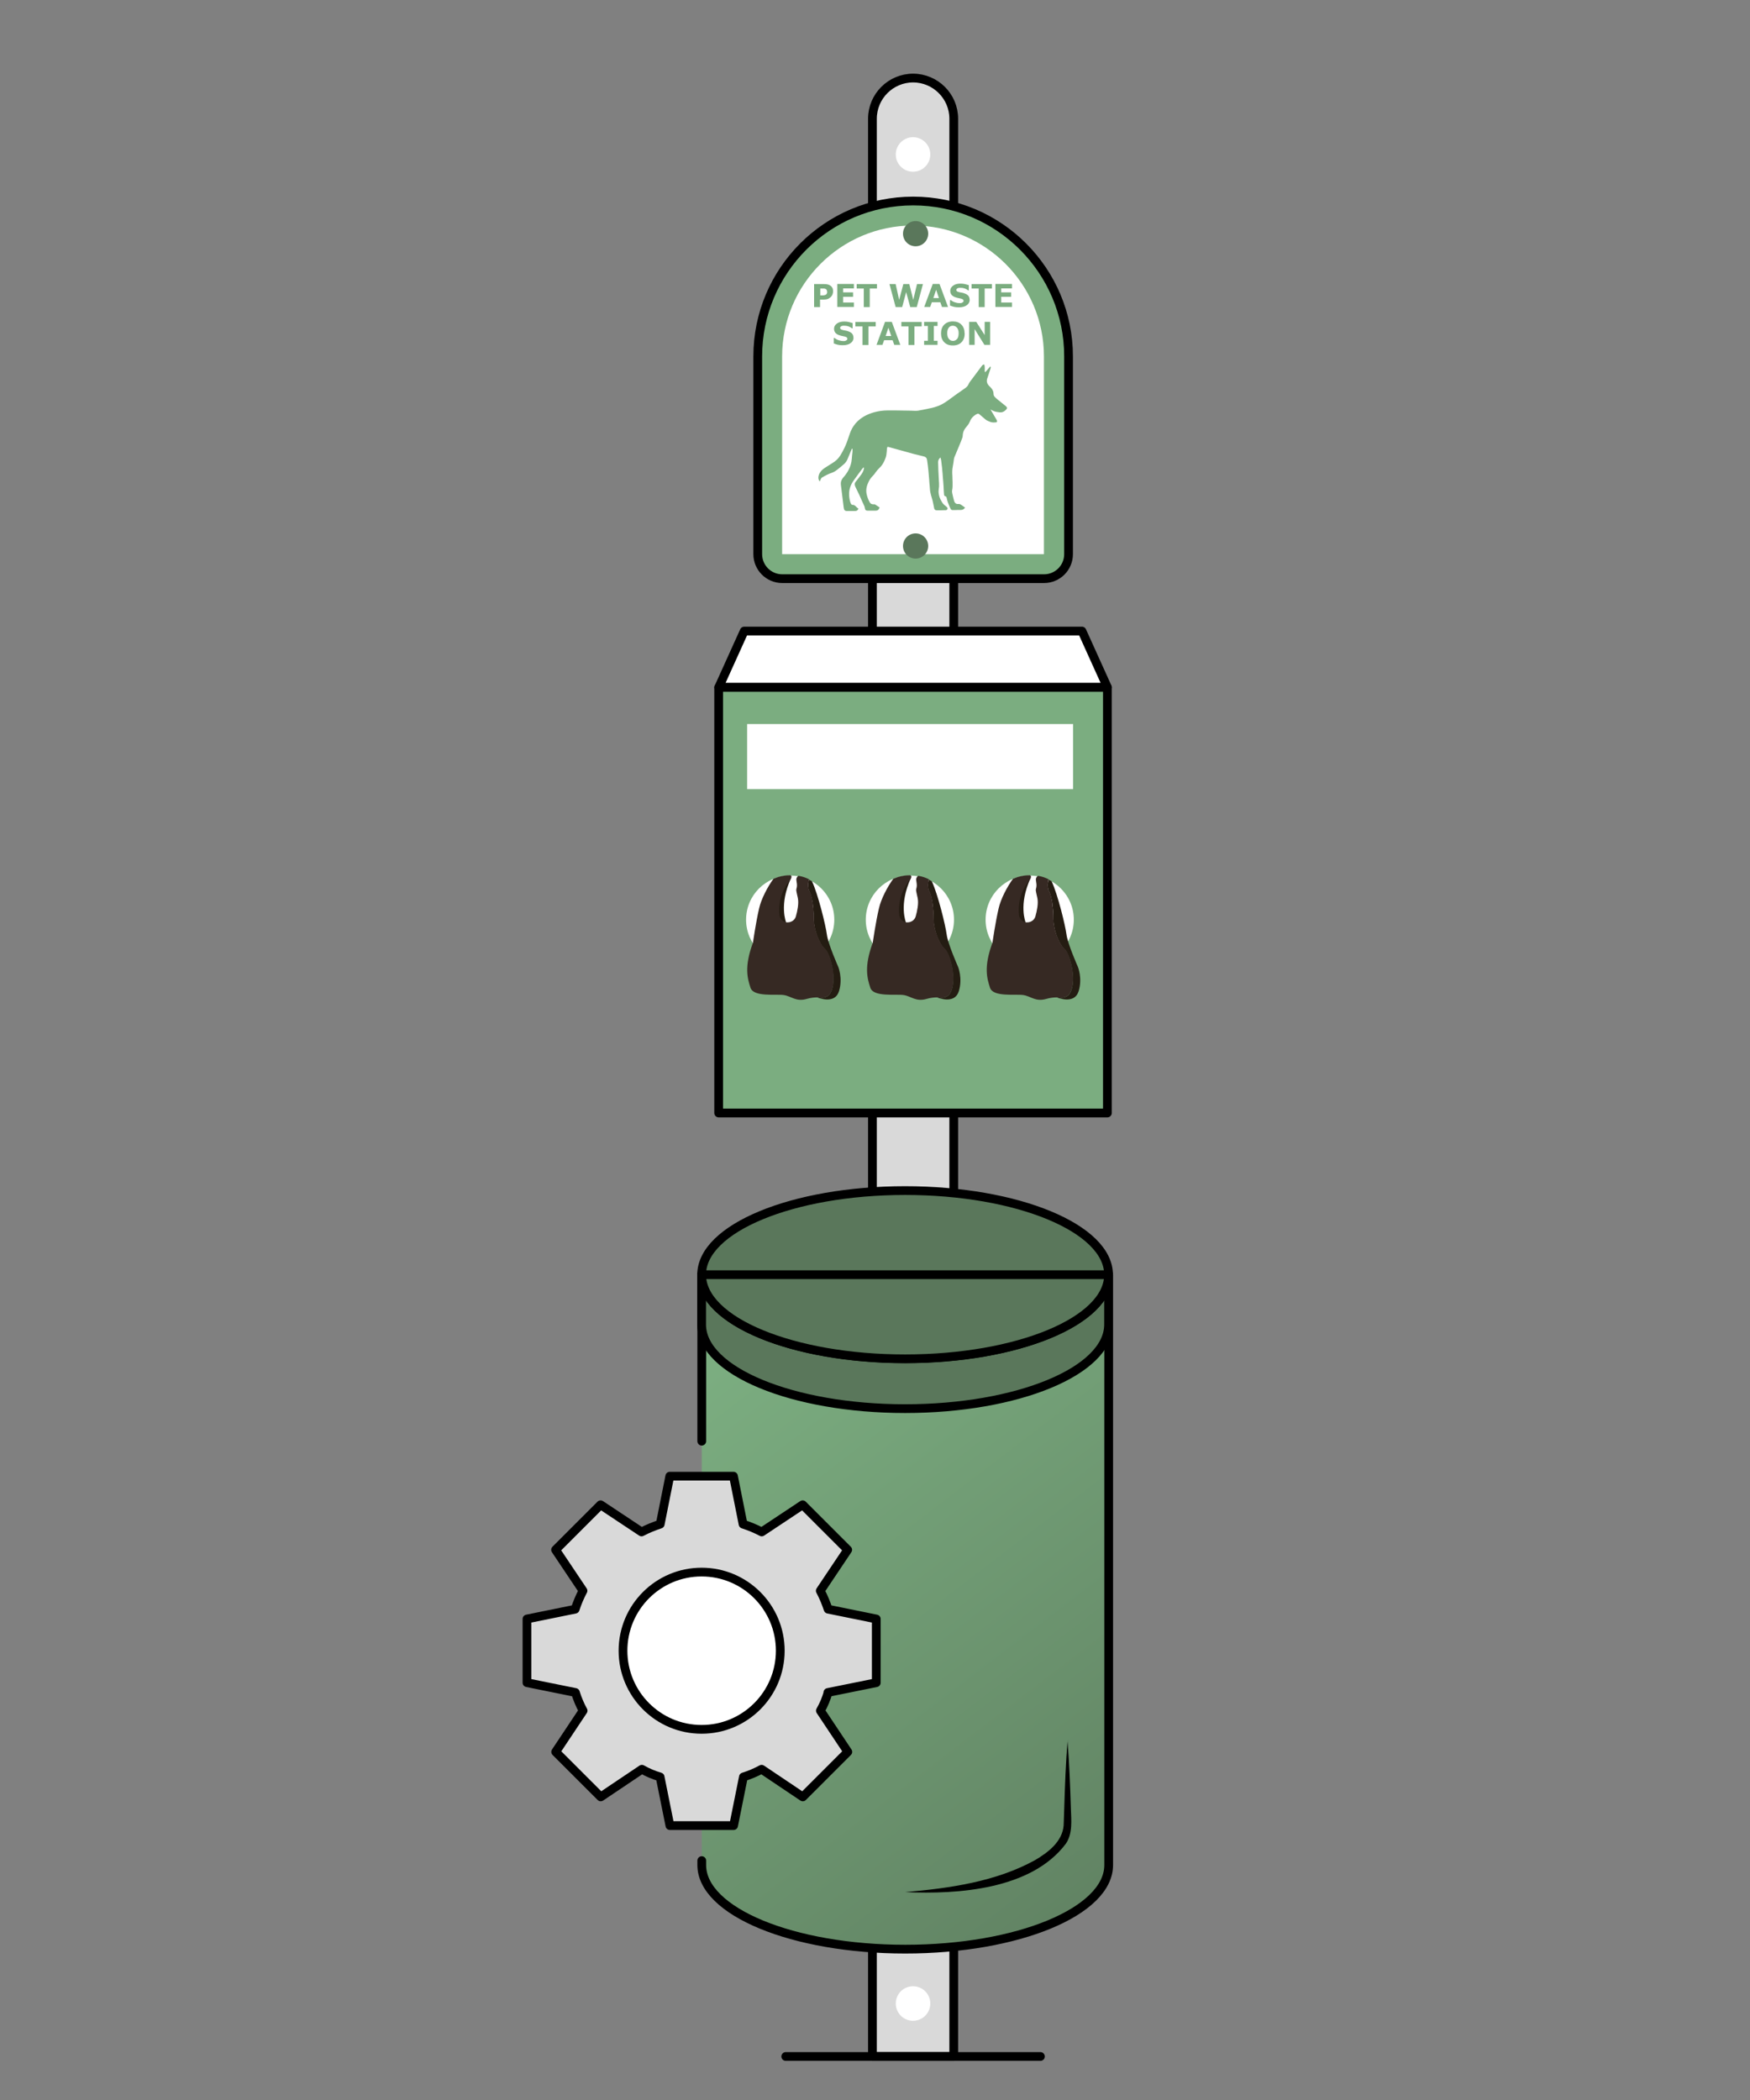 <svg width="150" height="180" viewBox="0 0 150 180" fill="none" xmlns="http://www.w3.org/2000/svg">
<rect x="0" y="0" width="150" height="180" fill="#808080" stroke="none"/>
<path d="M78.26 6.69C80.18 6.69 81.75 8.25 81.75 10.18V176.27H74.78V10.18C74.78 8.26 76.34 6.69 78.27 6.69H78.26Z" fill="#D9D9D9" stroke="black" stroke-width="0.75" stroke-linecap="round" stroke-linejoin="round"/>
<path d="M89.18 176.27H67.35" stroke="black" stroke-width="0.75" stroke-linecap="round" stroke-linejoin="round"/>
<path d="M78.26 173.21C79.077 173.21 79.74 172.547 79.74 171.73C79.74 170.913 79.077 170.25 78.26 170.25C77.442 170.25 76.78 170.913 76.78 171.73C76.78 172.547 77.442 173.21 78.26 173.21Z" fill="white"/>
<path d="M78.26 166.56C79.077 166.56 79.74 165.897 79.74 165.08C79.74 164.263 79.077 163.6 78.26 163.6C77.442 163.6 76.78 164.263 76.78 165.08C76.78 165.897 77.442 166.56 78.26 166.56Z" fill="white"/>
<path d="M78.26 14.72C79.077 14.72 79.74 14.057 79.74 13.24C79.74 12.423 79.077 11.76 78.26 11.76C77.442 11.76 76.78 12.423 76.78 13.24C76.78 14.057 77.442 14.72 78.26 14.72Z" fill="white"/>
<path d="M78.32 86.94C79.005 86.94 79.56 86.385 79.56 85.7C79.56 85.015 79.005 84.46 78.32 84.46C77.635 84.46 77.08 85.015 77.08 85.7C77.08 86.385 77.635 86.94 78.32 86.94Z" fill="white"/>
<path d="M78.32 81.34C79.005 81.34 79.56 80.785 79.56 80.1C79.56 79.415 79.005 78.86 78.32 78.86C77.635 78.86 77.08 79.415 77.08 80.1C77.08 80.785 77.635 81.34 78.32 81.34Z" fill="white"/>
<path d="M78.32 75.73C79.005 75.73 79.56 75.175 79.56 74.49C79.56 73.805 79.005 73.25 78.32 73.25C77.635 73.25 77.08 73.805 77.08 74.49C77.08 75.175 77.635 75.73 78.32 75.73Z" fill="white"/>
<path d="M78.32 70.13C79.005 70.13 79.56 69.575 79.56 68.89C79.56 68.205 79.005 67.65 78.32 67.65C77.635 67.65 77.08 68.205 77.08 68.89C77.08 69.575 77.635 70.13 78.32 70.13Z" fill="white"/>
<path d="M78.32 81.34C79.005 81.34 79.56 80.785 79.56 80.1C79.56 79.415 79.005 78.86 78.32 78.86C77.635 78.86 77.08 79.415 77.08 80.1C77.08 80.785 77.635 81.34 78.32 81.34Z" fill="white"/>
<path d="M94.92 58.91H61.61L63.79 54.09H92.74L94.92 58.91Z" fill="white" stroke="black" stroke-width="0.75" stroke-linecap="round" stroke-linejoin="round"/>
<path d="M94.92 58.92H61.6V95.4H94.92V58.92Z" fill="#7BAD80" stroke="black" stroke-width="0.75" stroke-linecap="round" stroke-linejoin="round"/>
<path d="M67.73 82.61C69.818 82.61 71.51 80.918 71.51 78.83C71.51 76.742 69.818 75.05 67.73 75.05C65.643 75.05 63.95 76.742 63.95 78.83C63.95 80.918 65.643 82.61 67.73 82.61Z" fill="white"/>
<path d="M67.38 79.08C67.38 79.02 66.751 77.58 67.8 75.27C67.8 75.27 66.951 75.14 66.9 75.15C66.85 75.16 66.031 76.91 66.04 77.27C66.05 77.63 65.811 79.04 65.871 79.35C65.93 79.66 65.79 77.74 66.32 80.1C66.85 82.46 67.27 83.06 67.27 82.93C67.27 82.8 67.38 79.08 67.38 79.08Z" fill="#241C12"/>
<path d="M71.9 84.99C71.54 86.13 70.05 85.49 70.05 85.49C70.171 85.49 70.281 85.49 70.361 85.51C70.701 85.55 71.04 85.4 71.191 85.1C71.781 84.01 71.16 81.75 70.691 81.34C70.52 81.2 70.361 80.95 70.221 80.66C70.141 80.5 70.07 80.34 70.01 80.16C69.951 79.99 69.91 79.82 69.861 79.65C69.831 79.48 69.79 79.3 69.77 79.13C69.74 78.93 69.74 78.74 69.74 78.54C69.74 78.38 69.74 78.22 69.721 78.05C69.721 77.95 69.701 77.85 69.691 77.75C69.691 77.7 69.691 77.65 69.671 77.59C69.671 77.57 69.671 77.56 69.671 77.54C69.671 77.46 69.641 77.39 69.641 77.32C69.57 76.93 69.481 76.6 69.41 76.47C69.191 76.14 69.281 75.53 69.35 75.4C69.441 75.44 69.52 75.49 69.6 75.54C70.141 76.7 70.781 79.37 70.871 80.08C70.971 80.9 71.85 82.87 71.85 82.87C71.85 82.87 72.26 83.85 71.91 84.98L71.9 84.99Z" fill="#241C12"/>
<path d="M71.2 85.1C71.04 85.4 70.7 85.55 70.37 85.51C70.28 85.51 70.18 85.49 70.06 85.49C69.81 85.49 69.5 85.52 69.15 85.62C68.23 85.89 67.84 85.39 67.18 85.29C66.52 85.19 64.6 85.48 64.33 84.67C64.07 83.87 63.77 82.88 64.54 80.8C64.54 80.8 64.79 79.03 65.07 77.85C65.25 77.05 65.8 76 66.3 75.32C66.74 75.13 67.23 75.02 67.74 75.02H67.76C67.86 75.07 67.86 75.17 67.82 75.25C67.82 75.28 67.79 75.31 67.78 75.34C67.75 75.39 67.71 75.43 67.71 75.43C66.79 76.59 66.74 77.74 66.81 78.42C66.84 78.75 67.1 79.01 67.41 79.06C67.43 79.06 67.44 79.06 67.46 79.06H67.51C67.84 79.06 68.14 78.85 68.22 78.54C68.35 78.08 68.48 77.45 68.39 76.99C68.22 76.21 68.23 76.36 68.3 76.04C68.33 75.88 68.3 75.68 68.27 75.49C68.23 75.32 68.3 75.16 68.44 75.07C68.77 75.12 69.07 75.23 69.36 75.37C69.29 75.5 69.2 76.11 69.42 76.44C69.5 76.57 69.59 76.9 69.65 77.29C69.65 77.36 69.68 77.43 69.68 77.51C69.68 77.53 69.68 77.54 69.68 77.56C69.68 77.61 69.7 77.66 69.7 77.72C69.72 77.82 69.73 77.92 69.73 78.02C69.75 78.19 69.76 78.35 69.76 78.51C69.76 78.71 69.76 78.9 69.79 79.1C69.81 79.27 69.84 79.46 69.88 79.62C69.92 79.79 69.97 79.97 70.03 80.13C70.09 80.3 70.16 80.47 70.24 80.63C70.38 80.92 70.54 81.17 70.71 81.31C71.19 81.72 71.8 83.99 71.21 85.07L71.2 85.1Z" fill="#362923"/>
<path d="M77.99 82.61C80.078 82.61 81.77 80.918 81.77 78.83C81.77 76.742 80.078 75.05 77.99 75.05C75.902 75.05 74.21 76.742 74.21 78.83C74.21 80.918 75.902 82.61 77.99 82.61Z" fill="white"/>
<path d="M77.65 79.08C77.65 79.02 77.02 77.58 78.07 75.27C78.07 75.27 77.22 75.14 77.17 75.15C77.12 75.16 76.3 76.91 76.31 77.27C76.32 77.63 76.08 79.04 76.14 79.35C76.2 79.66 76.06 77.74 76.59 80.1C77.12 82.47 77.54 83.06 77.54 82.93C77.54 82.8 77.65 79.08 77.65 79.08Z" fill="#241C12"/>
<path d="M82.17 84.99C81.81 86.13 80.32 85.49 80.32 85.49C80.44 85.49 80.55 85.49 80.63 85.51C80.97 85.55 81.31 85.4 81.46 85.1C82.05 84.01 81.43 81.75 80.96 81.34C80.79 81.2 80.63 80.95 80.49 80.66C80.41 80.5 80.34 80.34 80.28 80.16C80.22 79.99 80.18 79.82 80.13 79.65C80.1 79.48 80.06 79.3 80.04 79.13C80.01 78.93 80.01 78.74 80.01 78.54C80.01 78.38 80.01 78.22 79.99 78.05C79.99 77.95 79.97 77.85 79.96 77.75C79.96 77.7 79.96 77.65 79.94 77.59C79.94 77.57 79.94 77.56 79.94 77.54C79.94 77.46 79.91 77.39 79.91 77.32C79.84 76.93 79.75 76.6 79.68 76.47C79.46 76.14 79.55 75.53 79.62 75.4C79.71 75.44 79.79 75.49 79.87 75.54C80.41 76.7 81.05 79.37 81.14 80.08C81.24 80.9 82.12 82.87 82.12 82.87C82.12 82.87 82.53 83.85 82.18 84.98L82.17 84.99Z" fill="#241C12"/>
<path d="M81.47 85.1C81.31 85.4 80.97 85.55 80.64 85.51C80.55 85.51 80.45 85.49 80.33 85.49C80.08 85.49 79.77 85.52 79.42 85.62C78.5 85.89 78.11 85.39 77.45 85.29C76.79 85.19 74.87 85.48 74.6 84.67C74.34 83.87 74.04 82.88 74.81 80.8C74.81 80.8 75.06 79.03 75.34 77.85C75.52 77.05 76.07 76 76.57 75.32C77.01 75.13 77.5 75.02 78.01 75.02H78.03C78.13 75.07 78.13 75.17 78.09 75.25C78.09 75.28 78.06 75.31 78.05 75.34C78.02 75.39 77.98 75.43 77.98 75.43C77.06 76.59 77.01 77.74 77.08 78.42C77.11 78.75 77.37 79.01 77.68 79.06C77.7 79.06 77.71 79.06 77.73 79.06H77.78C78.11 79.06 78.41 78.85 78.49 78.54C78.62 78.08 78.75 77.45 78.66 76.99C78.49 76.21 78.5 76.36 78.57 76.04C78.6 75.88 78.57 75.68 78.54 75.49C78.5 75.32 78.57 75.16 78.71 75.07C79.04 75.12 79.34 75.23 79.63 75.37C79.56 75.5 79.47 76.11 79.69 76.44C79.77 76.57 79.86 76.9 79.92 77.29C79.92 77.36 79.95 77.43 79.95 77.51C79.95 77.53 79.95 77.54 79.95 77.56C79.95 77.61 79.97 77.66 79.97 77.72C79.99 77.82 80 77.92 80 78.02C80.02 78.19 80.03 78.35 80.03 78.51C80.03 78.71 80.03 78.9 80.06 79.1C80.08 79.27 80.11 79.46 80.15 79.62C80.19 79.79 80.24 79.97 80.3 80.13C80.36 80.3 80.43 80.47 80.51 80.63C80.65 80.92 80.81 81.17 80.98 81.31C81.46 81.72 82.07 83.99 81.48 85.07L81.47 85.1Z" fill="#362923"/>
<path d="M88.26 82.61C90.348 82.61 92.04 80.918 92.04 78.83C92.04 76.742 90.348 75.05 88.26 75.05C86.172 75.05 84.48 76.742 84.48 78.83C84.48 80.918 86.172 82.61 88.26 82.61Z" fill="white"/>
<path d="M87.91 79.08C87.91 79.02 87.28 77.58 88.33 75.27C88.33 75.27 87.48 75.14 87.43 75.15C87.38 75.16 86.56 76.91 86.57 77.27C86.58 77.63 86.34 79.04 86.4 79.35C86.46 79.66 86.32 77.74 86.85 80.1C87.38 82.46 87.8 83.06 87.8 82.93C87.8 82.8 87.91 79.08 87.91 79.08Z" fill="#241C12"/>
<path d="M92.44 84.99C92.08 86.13 90.59 85.49 90.59 85.49C90.71 85.49 90.82 85.49 90.9 85.51C91.24 85.55 91.58 85.4 91.73 85.1C92.32 84.01 91.7 81.75 91.23 81.34C91.06 81.2 90.9 80.95 90.76 80.66C90.68 80.5 90.61 80.34 90.55 80.16C90.49 79.99 90.45 79.82 90.4 79.65C90.37 79.48 90.33 79.3 90.31 79.13C90.28 78.93 90.28 78.74 90.28 78.54C90.28 78.38 90.28 78.22 90.26 78.05C90.26 77.95 90.24 77.85 90.23 77.75C90.23 77.7 90.23 77.65 90.21 77.59C90.21 77.57 90.21 77.56 90.21 77.54C90.21 77.46 90.18 77.39 90.18 77.32C90.11 76.93 90.02 76.6 89.95 76.47C89.73 76.14 89.82 75.53 89.89 75.4C89.98 75.44 90.06 75.49 90.14 75.54C90.68 76.7 91.32 79.37 91.41 80.08C91.51 80.9 92.39 82.87 92.39 82.87C92.39 82.87 92.8 83.85 92.45 84.98L92.44 84.99Z" fill="#241C12"/>
<path d="M91.73 85.1C91.57 85.4 91.23 85.55 90.9 85.51C90.81 85.51 90.71 85.49 90.59 85.49C90.34 85.49 90.03 85.52 89.68 85.62C88.76 85.89 88.37 85.39 87.71 85.29C87.05 85.19 85.13 85.48 84.86 84.67C84.6 83.87 84.3 82.88 85.07 80.8C85.07 80.8 85.32 79.03 85.6 77.85C85.78 77.05 86.33 76 86.83 75.32C87.27 75.13 87.76 75.02 88.27 75.02H88.29C88.39 75.07 88.39 75.17 88.35 75.25C88.35 75.28 88.32 75.31 88.31 75.34C88.28 75.39 88.24 75.43 88.24 75.43C87.32 76.59 87.27 77.74 87.34 78.42C87.37 78.75 87.63 79.01 87.94 79.06C87.96 79.06 87.97 79.06 87.99 79.06H88.04C88.37 79.06 88.67 78.85 88.75 78.54C88.88 78.08 89.01 77.45 88.92 76.99C88.75 76.21 88.76 76.36 88.83 76.04C88.86 75.88 88.83 75.68 88.8 75.49C88.76 75.32 88.83 75.16 88.97 75.07C89.3 75.12 89.6 75.23 89.89 75.37C89.82 75.5 89.73 76.11 89.95 76.44C90.03 76.57 90.12 76.9 90.18 77.29C90.18 77.36 90.21 77.43 90.21 77.51C90.21 77.53 90.21 77.54 90.21 77.56C90.21 77.61 90.23 77.66 90.23 77.72C90.25 77.82 90.26 77.92 90.26 78.02C90.28 78.19 90.29 78.35 90.29 78.51C90.29 78.71 90.29 78.9 90.32 79.1C90.34 79.27 90.37 79.46 90.41 79.62C90.45 79.79 90.5 79.97 90.56 80.13C90.62 80.3 90.69 80.47 90.77 80.63C90.91 80.92 91.07 81.17 91.24 81.31C91.72 81.72 92.33 83.99 91.74 85.07L91.73 85.1Z" fill="#362923"/>
<path d="M91.98 62.06H64.04V67.64H91.98V62.06Z" fill="white"/>
<path d="M60.15 123.53V109.25C60.15 113.24 67.95 116.46 77.59 116.46C87.23 116.46 95.03 113.24 95.03 109.25V159.86C95.03 163.85 87.22 167.07 77.59 167.07C67.96 167.07 60.15 163.85 60.15 159.86V159.48" fill="url(#paint0_linear_192_740)"/>
<path d="M60.15 123.53V109.25C60.15 113.24 67.95 116.46 77.59 116.46C87.23 116.46 95.03 113.24 95.03 109.25V159.86C95.03 163.85 87.22 167.07 77.59 167.07C67.96 167.07 60.15 163.85 60.15 159.86V159.48" stroke="black" stroke-width="0.75" stroke-linecap="round" stroke-linejoin="round"/>
<path d="M95.02 109.25V113.53C95.02 117.52 87.21 120.74 77.58 120.74C67.95 120.74 60.14 117.52 60.14 113.53V109.25C60.14 113.24 67.94 116.46 77.58 116.46C87.22 116.46 95.02 113.24 95.02 109.25Z" fill="#5A775B" stroke="black" stroke-width="0.75" stroke-linecap="round" stroke-linejoin="round"/>
<path d="M77.58 116.47C87.212 116.47 95.02 113.242 95.02 109.26C95.02 105.278 87.212 102.05 77.58 102.05C67.948 102.05 60.14 105.278 60.14 109.26C60.14 113.242 67.948 116.47 77.58 116.47Z" fill="#5A775B" stroke="black" stroke-width="0.75" stroke-linecap="round" stroke-linejoin="round"/>
<path d="M91.5 149.17C91.65 151.12 91.73 153.07 91.79 155.01C91.82 156.01 91.96 157.15 91.36 158.03C88.41 161.96 82.11 162.39 77.59 162.18C81.4 161.85 85.36 161.29 88.72 159.44C89.87 158.76 91.06 157.84 91.17 156.46L91.22 155.01C91.28 153.06 91.35 151.11 91.51 149.17H91.5Z" fill="black"/>
<path d="M60.15 109.26H95.02" stroke="black" stroke-width="0.75" stroke-linecap="round" stroke-linejoin="round"/>
<path d="M78.48 49.63C79.076 49.63 79.56 49.146 79.56 48.55C79.56 47.953 79.076 47.47 78.48 47.47C77.883 47.47 77.4 47.953 77.4 48.55C77.4 49.146 77.883 49.63 78.48 49.63Z" fill="white"/>
<path d="M78.48 44.76C79.076 44.76 79.56 44.277 79.56 43.68C79.56 43.084 79.076 42.6 78.48 42.6C77.883 42.6 77.4 43.084 77.4 43.68C77.4 44.277 77.883 44.76 78.48 44.76Z" fill="white"/>
<path d="M78.48 39.89C79.076 39.89 79.56 39.406 79.56 38.81C79.56 38.214 79.076 37.73 78.48 37.73C77.883 37.73 77.4 38.214 77.4 38.81C77.4 39.406 77.883 39.89 78.48 39.89Z" fill="white"/>
<path d="M78.48 32.92C79.076 32.92 79.56 32.437 79.56 31.84C79.56 31.244 79.076 30.76 78.48 30.76C77.883 30.76 77.4 31.244 77.4 31.84C77.4 32.437 77.883 32.92 78.48 32.92Z" fill="white"/>
<path d="M78.48 44.76C79.076 44.76 79.56 44.277 79.56 43.68C79.56 43.084 79.076 42.6 78.48 42.6C77.883 42.6 77.4 43.084 77.4 43.68C77.4 44.277 77.883 44.76 78.48 44.76Z" fill="white"/>
<path d="M83.86 34.11C82.75 34.11 81.85 33.21 81.85 32.1C81.85 30.99 82.75 30.09 83.86 30.09" fill="white"/>
<path d="M91.59 30.55V47.5C91.59 48.66 90.65 49.6 89.49 49.6H67.05C65.89 49.6 64.95 48.66 64.95 47.5V30.55C64.95 23.19 70.92 17.23 78.27 17.23C85.63 17.23 91.59 23.2 91.59 30.55Z" fill="#7BAD80" stroke="black" stroke-width="0.75" stroke-linecap="round" stroke-linejoin="round"/>
<path d="M67.04 47.5V30.55C67.04 24.36 72.07 19.33 78.26 19.33C84.45 19.33 89.48 24.36 89.48 30.55V47.5H67.04Z" fill="white"/>
<path d="M71.41 24.97C71.41 25.06 71.39 25.14 71.36 25.23C71.33 25.31 71.28 25.39 71.23 25.44C71.15 25.52 71.06 25.58 70.97 25.62C70.87 25.66 70.75 25.68 70.61 25.68H70.29V26.32H69.78V24.35H70.62C70.74 24.35 70.85 24.36 70.94 24.38C71.03 24.4 71.1 24.43 71.17 24.48C71.25 24.53 71.31 24.6 71.35 24.68C71.39 24.76 71.41 24.86 71.41 24.97ZM70.89 24.98C70.89 24.92 70.87 24.88 70.85 24.84C70.82 24.8 70.79 24.77 70.75 24.76C70.7 24.74 70.65 24.73 70.6 24.73C70.55 24.73 70.48 24.73 70.4 24.73H70.31V25.32H70.46C70.55 25.32 70.62 25.32 70.67 25.3C70.73 25.29 70.77 25.27 70.81 25.24C70.84 25.21 70.87 25.18 70.88 25.14C70.89 25.1 70.9 25.05 70.9 25L70.89 24.98Z" fill="#7BAD80"/>
<path d="M73.19 26.31H71.77V24.34H73.19V24.72H72.27V25.06H73.12V25.44H72.27V25.93H73.19V26.31Z" fill="#7BAD80"/>
<path d="M75.16 24.73H74.55V26.32H74.04V24.73H73.43V24.35H75.17V24.73H75.16Z" fill="#7BAD80"/>
<path d="M79.11 24.35L78.58 26.32H78.02L77.67 25.04L77.33 26.32H76.77L76.24 24.35H76.77L77.07 25.7L77.43 24.35H77.94L78.28 25.7L78.6 24.35H79.12H79.11Z" fill="#7BAD80"/>
<path d="M81.26 26.31H80.74L80.6 25.91H79.87L79.73 26.31H79.22L79.95 24.34H80.53L81.26 26.31ZM80.48 25.55L80.24 24.84L80 25.55H80.48Z" fill="#7BAD80"/>
<path d="M83.12 25.69C83.12 25.88 83.04 26.04 82.87 26.16C82.71 26.28 82.48 26.34 82.2 26.34C82.04 26.34 81.89 26.33 81.77 26.3C81.65 26.27 81.54 26.23 81.43 26.19V25.72H81.49C81.59 25.8 81.71 25.87 81.84 25.91C81.97 25.95 82.09 25.98 82.21 25.98C82.24 25.98 82.28 25.98 82.33 25.98C82.38 25.98 82.42 25.97 82.45 25.95C82.49 25.93 82.52 25.91 82.55 25.89C82.58 25.87 82.59 25.83 82.59 25.78C82.59 25.74 82.57 25.7 82.54 25.67C82.5 25.64 82.45 25.62 82.38 25.6C82.31 25.58 82.23 25.57 82.15 25.55C82.07 25.53 81.99 25.52 81.92 25.49C81.75 25.44 81.64 25.36 81.56 25.27C81.49 25.18 81.45 25.06 81.45 24.93C81.45 24.75 81.53 24.6 81.7 24.48C81.86 24.36 82.08 24.31 82.33 24.31C82.46 24.31 82.59 24.32 82.71 24.35C82.84 24.38 82.95 24.41 83.04 24.44V24.89H82.99C82.91 24.83 82.81 24.77 82.7 24.73C82.59 24.69 82.47 24.67 82.35 24.67C82.31 24.67 82.27 24.67 82.22 24.67C82.18 24.67 82.14 24.69 82.1 24.7C82.07 24.71 82.04 24.73 82.01 24.76C81.98 24.79 81.97 24.82 81.97 24.85C81.97 24.9 81.99 24.94 82.03 24.97C82.07 25 82.14 25.02 82.25 25.05C82.32 25.06 82.39 25.08 82.46 25.09C82.53 25.1 82.6 25.12 82.67 25.15C82.82 25.2 82.93 25.27 83 25.35C83.07 25.44 83.11 25.55 83.11 25.68L83.12 25.69Z" fill="#7BAD80"/>
<path d="M85.01 24.73H84.4V26.32H83.89V24.73H83.28V24.35H85.02V24.73H85.01Z" fill="#7BAD80"/>
<path d="M86.74 26.31H85.32V24.34H86.74V24.72H85.82V25.06H86.67V25.44H85.82V25.93H86.74V26.31Z" fill="#7BAD80"/>
<path d="M73.16 28.94C73.16 29.13 73.08 29.29 72.91 29.41C72.75 29.53 72.52 29.59 72.24 29.59C72.08 29.59 71.93 29.58 71.81 29.55C71.69 29.52 71.58 29.48 71.47 29.44V28.97H71.53C71.63 29.05 71.75 29.12 71.88 29.16C72.01 29.2 72.13 29.23 72.25 29.23C72.28 29.23 72.32 29.23 72.37 29.23C72.42 29.23 72.46 29.22 72.49 29.2C72.53 29.18 72.56 29.16 72.59 29.14C72.62 29.12 72.63 29.08 72.63 29.03C72.63 28.99 72.61 28.95 72.58 28.92C72.54 28.89 72.49 28.87 72.42 28.85C72.35 28.83 72.27 28.82 72.19 28.8C72.11 28.78 72.03 28.77 71.96 28.74C71.79 28.69 71.68 28.61 71.6 28.52C71.53 28.43 71.49 28.31 71.49 28.18C71.49 28 71.57 27.85 71.74 27.73C71.9 27.61 72.12 27.56 72.37 27.56C72.5 27.56 72.63 27.57 72.75 27.6C72.88 27.63 72.99 27.66 73.08 27.69V28.14H73.03C72.95 28.08 72.85 28.02 72.74 27.98C72.63 27.94 72.51 27.92 72.39 27.92C72.35 27.92 72.31 27.92 72.26 27.92C72.22 27.92 72.18 27.94 72.14 27.95C72.11 27.96 72.08 27.98 72.05 28.01C72.02 28.04 72.01 28.07 72.01 28.1C72.01 28.15 72.03 28.19 72.07 28.22C72.11 28.25 72.18 28.27 72.29 28.3C72.36 28.31 72.43 28.33 72.5 28.34C72.57 28.35 72.64 28.37 72.71 28.4C72.86 28.45 72.97 28.52 73.04 28.6C73.11 28.69 73.15 28.8 73.15 28.93L73.16 28.94Z" fill="#7BAD80"/>
<path d="M75.05 27.98H74.44V29.57H73.93V27.98H73.32V27.6H75.06V27.98H75.05Z" fill="#7BAD80"/>
<path d="M77.17 29.56H76.65L76.51 29.16H75.78L75.64 29.56H75.13L75.86 27.59H76.44L77.17 29.56ZM76.39 28.8L76.15 28.09L75.91 28.8H76.39Z" fill="#7BAD80"/>
<path d="M78.99 27.98H78.38V29.57H77.87V27.98H77.26V27.6H79V27.98H78.99Z" fill="#7BAD80"/>
<path d="M80.36 29.56H79.21V29.21H79.53V27.94H79.21V27.59H80.36V27.94H80.04V29.21H80.36V29.56Z" fill="#7BAD80"/>
<path d="M82.69 28.58C82.69 28.89 82.6 29.14 82.42 29.33C82.24 29.52 81.99 29.61 81.67 29.61C81.35 29.61 81.11 29.52 80.93 29.33C80.75 29.15 80.66 28.9 80.66 28.58C80.66 28.26 80.75 28.01 80.93 27.83C81.11 27.65 81.36 27.55 81.67 27.55C81.98 27.55 82.23 27.64 82.41 27.83C82.59 28.02 82.68 28.26 82.68 28.58H82.69ZM82.02 29.08C82.07 29.02 82.11 28.95 82.13 28.87C82.15 28.79 82.17 28.69 82.17 28.58C82.17 28.46 82.16 28.36 82.13 28.28C82.1 28.2 82.07 28.13 82.02 28.08C81.98 28.03 81.92 27.99 81.86 27.96C81.8 27.94 81.74 27.92 81.68 27.92C81.62 27.92 81.56 27.93 81.5 27.95C81.44 27.97 81.39 28.01 81.34 28.06C81.3 28.11 81.26 28.18 81.23 28.26C81.2 28.34 81.19 28.45 81.19 28.56C81.19 28.67 81.2 28.78 81.23 28.86C81.26 28.94 81.29 29.01 81.34 29.06C81.38 29.11 81.44 29.15 81.49 29.18C81.55 29.2 81.61 29.22 81.68 29.22C81.75 29.22 81.81 29.21 81.87 29.18C81.93 29.15 81.98 29.12 82.02 29.06V29.08Z" fill="#7BAD80"/>
<path d="M84.87 29.56H84.38L83.54 28.21V29.56H83.07V27.59H83.68L84.4 28.72V27.59H84.87V29.56Z" fill="#7BAD80"/>
<path d="M78.48 21.11C79.076 21.11 79.56 20.626 79.56 20.03C79.56 19.433 79.076 18.95 78.48 18.95C77.883 18.95 77.4 19.433 77.4 20.03C77.4 20.626 77.883 21.11 78.48 21.11Z" fill="#5A775B"/>
<path d="M78.48 47.88C79.076 47.88 79.56 47.396 79.56 46.8C79.56 46.203 79.076 45.72 78.48 45.72C77.883 45.72 77.4 46.203 77.4 46.8C77.4 47.396 77.883 47.88 78.48 47.88Z" fill="#5A775B"/>
<path d="M75.4 43.5C75.27 43.41 75.14 43.32 75.01 43.24C74.98 43.22 74.93 43.22 74.89 43.23C74.76 43.23 74.64 43.2 74.57 43.09C74.42 42.84 74.32 42.57 74.27 42.28C74.21 41.91 74.31 41.58 74.47 41.26C74.56 41.07 74.69 40.91 74.84 40.76C74.92 40.68 74.99 40.59 75.05 40.49C75.15 40.36 75.25 40.23 75.37 40.12C75.56 39.95 75.69 39.74 75.8 39.51C75.88 39.33 75.96 39.14 75.98 38.94C75.99 38.85 76 38.76 76.01 38.67C76.01 38.57 76.02 38.48 76.04 38.38C76.04 38.31 76.09 38.29 76.15 38.31C76.31 38.35 76.46 38.39 76.62 38.44C76.91 38.52 77.2 38.6 77.49 38.68C77.75 38.75 78.02 38.83 78.28 38.9C78.58 38.98 78.87 39.05 79.17 39.12C79.38 39.17 79.45 39.28 79.47 39.47C79.49 39.62 79.51 39.77 79.53 39.92C79.55 40.07 79.56 40.22 79.58 40.37C79.59 40.53 79.61 40.68 79.62 40.84C79.64 41.02 79.65 41.2 79.66 41.37C79.68 41.56 79.7 41.76 79.71 41.95C79.72 42.12 79.76 42.28 79.8 42.44C79.84 42.59 79.89 42.74 79.93 42.89C79.98 43.11 80.03 43.33 80.07 43.56C80.09 43.68 80.17 43.74 80.29 43.74C80.55 43.74 80.81 43.74 81.06 43.73C81.13 43.73 81.19 43.69 81.21 43.63C81.24 43.57 81.21 43.52 81.17 43.48C81.16 43.46 81.14 43.44 81.12 43.43C81.06 43.38 81 43.32 80.93 43.27C80.78 43.14 80.7 42.97 80.61 42.8C80.53 42.64 80.48 42.47 80.46 42.29C80.44 42.15 80.45 42.01 80.47 41.87C80.49 41.75 80.5 41.63 80.49 41.51C80.49 41.43 80.49 41.36 80.48 41.28C80.46 40.95 80.45 40.62 80.43 40.29C80.43 40.06 80.41 39.84 80.41 39.61C80.41 39.45 80.48 39.32 80.61 39.21C80.63 39.29 80.66 39.37 80.67 39.45C80.69 39.61 80.71 39.78 80.73 39.94C80.75 40.08 80.76 40.21 80.77 40.35C80.79 40.51 80.8 40.67 80.81 40.83C80.82 40.99 80.84 41.15 80.85 41.31C80.86 41.45 80.87 41.59 80.88 41.73C80.89 41.95 80.9 42.18 80.92 42.4C80.92 42.46 80.95 42.51 81.02 42.53C81.11 42.55 81.14 42.63 81.15 42.71C81.2 42.96 81.29 43.19 81.39 43.42C81.42 43.49 81.45 43.56 81.49 43.63C81.52 43.69 81.58 43.72 81.65 43.72C81.81 43.72 81.98 43.72 82.14 43.71C82.21 43.71 82.29 43.71 82.36 43.71C82.52 43.71 82.63 43.64 82.72 43.51C82.66 43.46 82.59 43.42 82.53 43.37C82.49 43.34 82.44 43.31 82.4 43.28C82.32 43.22 82.24 43.19 82.13 43.2C81.94 43.22 81.83 43.1 81.78 42.94C81.72 42.74 81.68 42.53 81.63 42.32C81.61 42.22 81.59 42.13 81.61 42.03C81.63 41.92 81.65 41.8 81.65 41.69C81.65 41.57 81.65 41.44 81.65 41.32C81.65 41.24 81.64 41.16 81.64 41.08C81.64 40.9 81.63 40.73 81.62 40.55C81.61 40.29 81.65 40.04 81.7 39.79C81.73 39.65 81.74 39.51 81.76 39.37C81.78 39.21 81.86 39.07 81.92 38.92C82.05 38.61 82.18 38.29 82.31 37.98C82.37 37.82 82.44 37.67 82.49 37.51C82.52 37.42 82.52 37.32 82.53 37.22C82.55 37.02 82.64 36.84 82.76 36.68C82.83 36.6 82.89 36.51 82.96 36.43C83.04 36.33 83.1 36.21 83.15 36.09C83.24 35.85 83.42 35.68 83.63 35.54C83.68 35.51 83.73 35.49 83.78 35.47C83.84 35.45 83.9 35.47 83.95 35.51C84.06 35.6 84.17 35.7 84.28 35.79C84.4 35.89 84.51 36.01 84.66 36.07C84.78 36.12 84.9 36.18 85.02 36.2C85.14 36.22 85.26 36.21 85.38 36.2C85.45 36.2 85.48 36.13 85.45 36.05C85.42 35.97 85.37 35.9 85.33 35.83C85.19 35.58 85.04 35.34 84.9 35.1C84.99 35.15 85.09 35.2 85.19 35.24C85.35 35.3 85.51 35.32 85.68 35.34C85.92 35.37 86.1 35.26 86.25 35.1C86.35 35 86.33 34.9 86.21 34.81C85.95 34.6 85.69 34.39 85.43 34.18C85.36 34.12 85.3 34.06 85.24 33.99C85.18 33.92 85.16 33.83 85.16 33.74C85.16 33.55 85.07 33.39 84.95 33.25C84.9 33.19 84.84 33.13 84.78 33.08C84.65 32.94 84.57 32.79 84.59 32.6C84.59 32.52 84.62 32.44 84.65 32.36C84.74 32.09 84.83 31.82 84.91 31.56C84.91 31.53 84.92 31.5 84.92 31.47C84.92 31.45 84.9 31.43 84.89 31.4C84.8 31.51 84.71 31.6 84.63 31.7C84.59 31.75 84.54 31.8 84.5 31.85C84.46 31.89 84.46 31.89 84.41 31.88C84.39 31.67 84.44 31.45 84.36 31.24C84.27 31.24 84.21 31.3 84.16 31.36C83.88 31.74 83.59 32.12 83.3 32.51C83.26 32.57 83.21 32.62 83.17 32.68C83.1 32.77 83.04 32.86 83 32.97C82.94 33.11 82.82 33.2 82.7 33.29C82.44 33.47 82.18 33.65 81.93 33.83C81.72 33.98 81.51 34.14 81.3 34.29C81.08 34.45 80.85 34.6 80.6 34.72C80.28 34.86 79.95 34.96 79.6 35.02C79.32 35.08 79.03 35.13 78.75 35.19C78.62 35.22 78.48 35.21 78.34 35.21C78.25 35.21 78.17 35.2 78.08 35.2C77.63 35.2 77.18 35.18 76.74 35.18C76.53 35.18 76.32 35.18 76.1 35.18C75.71 35.18 75.33 35.23 74.95 35.33C74.63 35.42 74.32 35.54 74.03 35.71C73.68 35.92 73.39 36.18 73.16 36.52C72.99 36.77 72.88 37.04 72.79 37.32C72.67 37.68 72.55 38.04 72.39 38.37C72.28 38.6 72.16 38.83 72.02 39.05C71.85 39.32 71.62 39.53 71.35 39.69C71.14 39.82 70.93 39.96 70.72 40.09C70.54 40.21 70.38 40.34 70.27 40.53C70.2 40.65 70.16 40.77 70.15 40.91C70.14 41.04 70.18 41.16 70.26 41.27C70.3 41.19 70.34 41.11 70.37 41.03C70.39 40.99 70.41 40.96 70.46 40.93C70.73 40.77 71.01 40.62 71.31 40.52C71.49 40.46 71.65 40.35 71.8 40.23C71.98 40.09 72.16 39.94 72.33 39.79C72.47 39.67 72.58 39.52 72.65 39.34C72.75 39.1 72.85 38.86 72.95 38.62C72.97 38.58 72.98 38.54 73 38.5C73.01 38.46 73.03 38.45 73.07 38.47C73.07 38.56 73.08 38.65 73.07 38.74C73.04 38.94 73.03 39.13 73.01 39.33C72.99 39.66 72.89 39.98 72.74 40.27C72.62 40.51 72.46 40.73 72.28 40.93C72.15 41.08 72.06 41.26 72.07 41.47C72.07 41.59 72.1 41.71 72.11 41.83C72.13 41.99 72.15 42.16 72.17 42.32C72.19 42.48 72.21 42.64 72.23 42.8C72.25 42.99 72.28 43.18 72.3 43.37C72.31 43.45 72.32 43.54 72.34 43.62C72.36 43.73 72.45 43.8 72.56 43.8C72.71 43.8 72.86 43.8 73.02 43.8C73.11 43.8 73.19 43.8 73.28 43.8C73.45 43.8 73.52 43.75 73.58 43.59C73.49 43.55 73.43 43.48 73.36 43.41C73.27 43.32 73.18 43.26 73.05 43.27C73.03 43.27 73.01 43.26 72.99 43.24C72.93 43.18 72.9 43.11 72.88 43.03C72.81 42.8 72.78 42.57 72.78 42.33C72.78 41.92 72.92 41.54 73.16 41.2C73.4 40.86 73.65 40.53 73.9 40.19C73.94 40.14 73.99 40.1 74.03 40.06C74.03 40.06 74.04 40.06 74.05 40.06C74.05 40.1 74.05 40.15 74.05 40.19C74 40.41 73.89 40.59 73.75 40.77C73.62 40.95 73.48 41.12 73.34 41.3C73.23 41.44 73.25 41.58 73.32 41.73C73.43 41.96 73.54 42.18 73.65 42.41C73.74 42.61 73.83 42.82 73.92 43.02C73.96 43.11 74 43.2 74.05 43.3C74.1 43.39 74.12 43.49 74.14 43.59C74.16 43.71 74.22 43.77 74.35 43.77C74.52 43.77 74.69 43.77 74.86 43.77C74.93 43.77 75 43.77 75.06 43.77C75.22 43.77 75.31 43.71 75.37 43.55L75.4 43.5Z" fill="#7BAD80"/>
<path d="M70.98 145.07C70.82 145.62 70.6 146.14 70.32 146.63L72.67 150.16L68.81 154.02L65.28 151.65C64.79 151.92 64.26 152.14 63.72 152.31L62.88 156.48H57.42L56.58 152.31C56.03 152.15 55.51 151.93 55.02 151.65L51.49 154.02L47.63 150.16L49.98 146.63C49.71 146.14 49.49 145.61 49.32 145.07L45.17 144.23V138.77L49.3 137.93C49.48 137.38 49.7 136.86 49.97 136.35L47.62 132.84L51.48 128.98L54.99 131.31C55.5 131.04 56.05 130.82 56.59 130.64L57.41 126.53H62.87L63.69 130.64C64.24 130.82 64.78 131.04 65.29 131.31L68.8 128.98L72.66 132.84L70.31 136.35C70.58 136.86 70.8 137.39 70.98 137.93L75.11 138.77V144.23L70.96 145.07H70.98Z" fill="#D9D9D9" stroke="black" stroke-width="0.75" stroke-linecap="round" stroke-linejoin="round"/>
<path d="M60.14 148.23C63.862 148.23 66.88 145.212 66.88 141.49C66.88 137.768 63.862 134.75 60.14 134.75C56.417 134.75 53.4 137.768 53.4 141.49C53.4 145.212 56.417 148.23 60.14 148.23Z" fill="white" stroke="black" stroke-width="0.75" stroke-linecap="round" stroke-linejoin="round"/>
<defs>
<linearGradient id="paint0_linear_192_740" x1="60.58" y1="117.99" x2="104.58" y2="175.49" gradientUnits="userSpaceOnUse">
<stop stop-color="#7BAD80"/>
<stop offset="1" stop-color="#5A775B"/>
</linearGradient>
</defs>
</svg>
